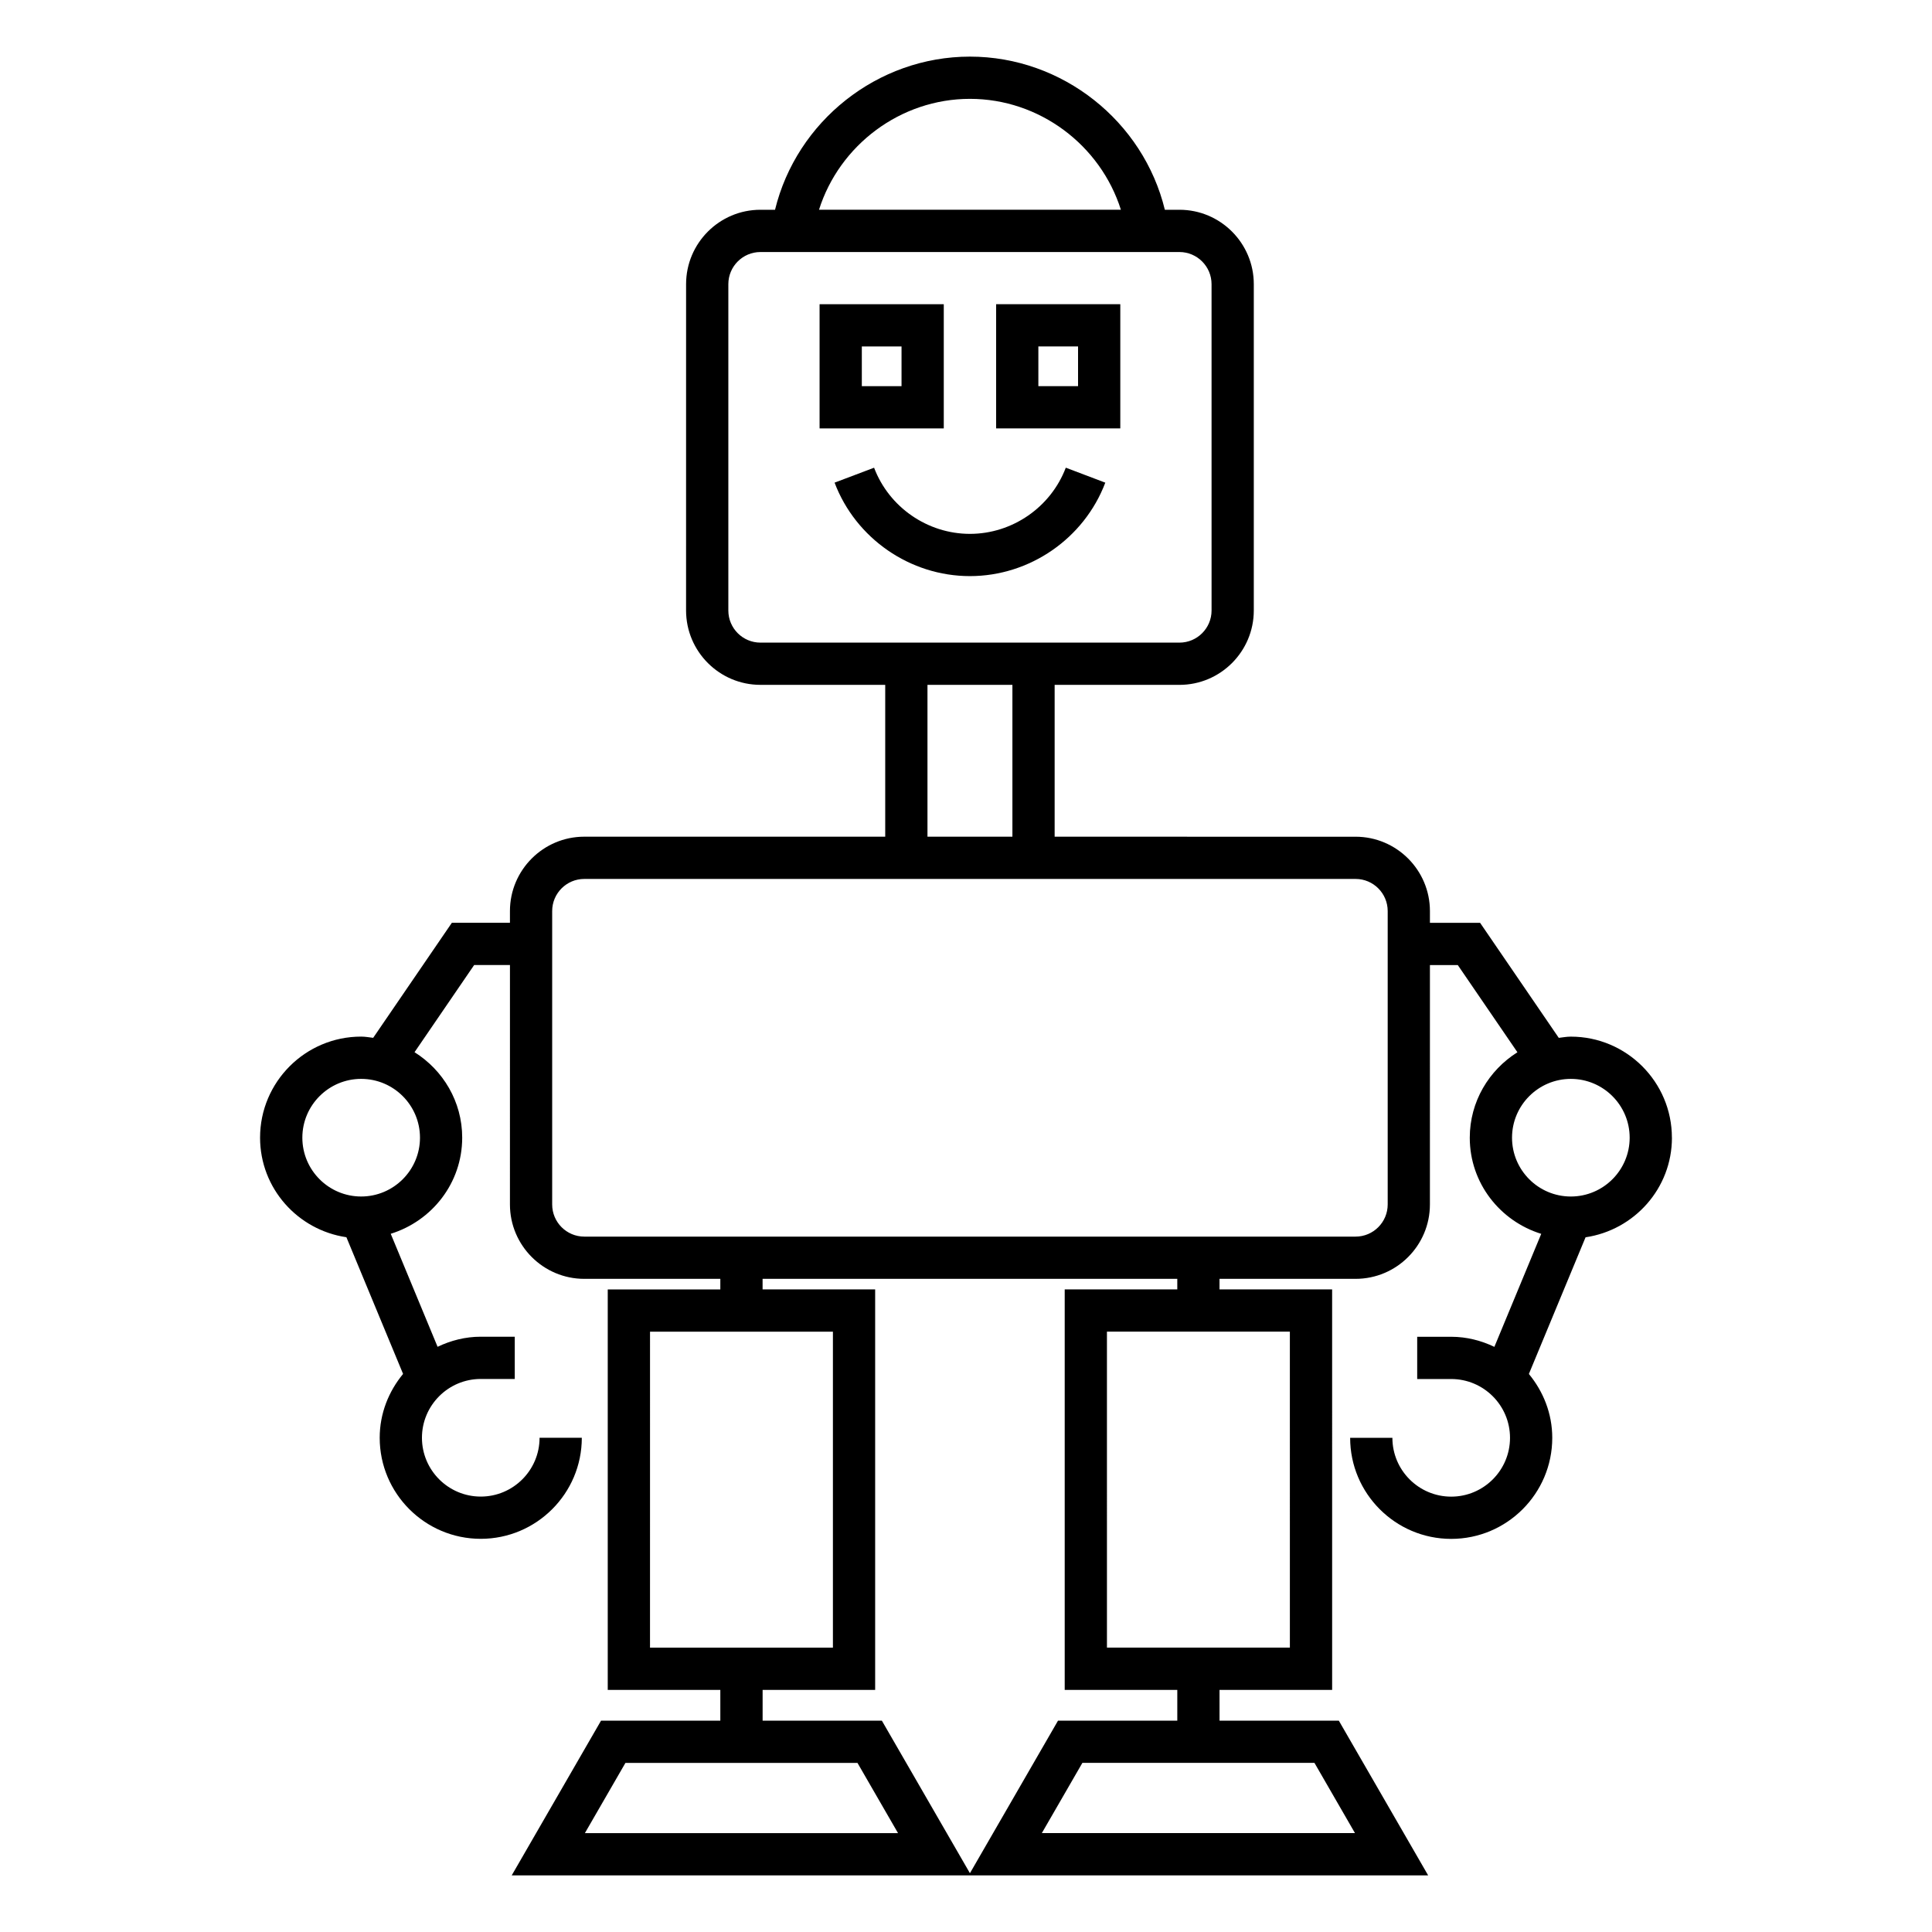 <?xml version="1.0" encoding="UTF-8"?>
<!-- Uploaded to: SVG Repo, www.svgrepo.com, Generator: SVG Repo Mixer Tools -->
<svg fill="#000000" width="800px" height="800px" version="1.1" viewBox="144 144 512 512" xmlns="http://www.w3.org/2000/svg">
 <g>
  <path d="m587.07 445.5c0-14.766-12.012-26.781-26.785-26.781-1.09 0-2.133 0.195-3.195 0.324l-20.848-30.484h-13.297v-3.117c0-10.859-8.84-19.703-19.703-19.703l-79.75-0.004v-40.238h33.074c10.867 0 19.703-8.844 19.703-19.711v-86.484c0-10.867-8.84-19.711-19.703-19.711h-3.867c-5.715-23.449-27.117-40.586-51.656-40.586-24.535 0-45.926 17.141-51.652 40.586h-3.867c-10.867 0-19.703 8.844-19.703 19.711l-0.004 86.48c0 10.867 8.84 19.711 19.703 19.711h33.074v40.238h-79.754c-10.859 0-19.699 8.84-19.699 19.703v3.117h-15.395l-20.848 30.484c-1.059-0.125-2.098-0.324-3.195-0.324-14.766 0-26.781 12.012-26.781 26.781 0 13.422 9.969 24.48 22.879 26.387l15.02 36.223c-3.812 4.629-6.195 10.473-6.195 16.922 0 14.766 12.012 26.781 26.781 26.781 14.766 0 26.781-12.012 26.781-26.781h-11.195c0 8.594-6.992 15.586-15.586 15.586s-15.586-6.992-15.586-15.586 6.992-15.586 15.586-15.586h9.012v-11.195h-9.012c-4.109 0-7.961 1.008-11.441 2.672l-12.418-29.949c10.926-3.383 18.941-13.453 18.941-25.477 0-9.555-5.078-17.902-12.633-22.645l15.805-23.109h9.484l-0.004 63.461c0 10.867 8.84 19.711 19.699 19.711h36.055v2.801h-29.836v106.14h29.836v8.152h-31.617l-23.672 41h121.76l-0.004-0.012h121.11l-23.672-41h-31.609l-0.004-8.148h29.844l-0.004-106.14h-29.844v-2.793h36.055c10.867 0 19.703-8.84 19.703-19.711l0.004-63.445h7.383l15.805 23.109c-7.559 4.742-12.629 13.086-12.629 22.645 0 12.02 8.016 22.094 18.938 25.477l-12.418 29.949c-3.481-1.664-7.332-2.672-11.441-2.672h-9.012v11.195h9.012c8.594 0 15.586 6.992 15.586 15.586s-6.992 15.586-15.586 15.586-15.586-6.992-15.586-15.586h-11.195c0 14.766 12.012 26.781 26.781 26.781 14.766 0 26.781-12.012 26.781-26.781 0-6.449-2.383-12.293-6.195-16.922l15.02-36.223c12.918-1.914 22.891-12.965 22.891-26.395zm-347.36 15.586c-8.594 0-15.586-6.992-15.586-15.586s6.992-15.586 15.586-15.586c8.598 0 15.59 6.992 15.59 15.586s-6.996 15.586-15.59 15.586zm161.33-290.89c18.434 0 34.59 12.254 40.008 29.391h-80.004c5.414-17.129 21.574-29.391 39.996-29.391zm-64.023 135.59v-86.48c0-4.695 3.816-8.516 8.508-8.516h111.04c4.691 0 8.508 3.824 8.508 8.516l0.004 86.48c0 4.695-3.816 8.516-8.508 8.516h-111.04c-4.699 0-8.512-3.816-8.512-8.516zm52.773 19.711h22.508v40.238h-22.508zm-73.527 171.41h48.469v83.746h-48.473zm-17.262 132.89 10.742-18.605h61.5l10.742 18.605zm204.08-0.012h-82.98l10.742-18.605h61.5zm-17.25-49.145h-48.477l-0.004-83.742h48.477zm-29.836-94.938h-29.836v106.14h29.836v8.145h-31.609l-23.344 40.434-23.336-40.422h-31.605v-8.152h29.824v-106.14h-29.832v-2.801h109.9zm55.758-22.504c0 4.695-3.816 8.516-8.508 8.516h-204.41c-4.684 0-8.504-3.816-8.504-8.516v-77.762c0-4.691 3.816-8.508 8.504-8.508h204.41c4.691 0 8.508 3.816 8.508 8.508zm32.949-17.695c0-8.594 6.992-15.586 15.586-15.586 8.598 0 15.59 6.992 15.59 15.586s-6.996 15.586-15.59 15.586c-8.598 0-15.586-6.992-15.586-15.586z"/>
  <path d="m401.04 285.48c-11.223 0-21.43-7.047-25.398-17.531l-10.469 3.957c5.602 14.812 20.02 24.77 35.867 24.77 15.844 0 30.262-9.949 35.875-24.766l-10.469-3.969c-3.977 10.492-14.188 17.539-25.406 17.539z"/>
  <path d="m394.11 224.62h-32.914v32.914h32.914zm-11.195 21.719h-10.523v-10.523h10.523z"/>
  <path d="m407.98 257.53h32.91v-32.914h-32.91zm11.195-21.719h10.52v10.523h-10.52z"/>
 </g>
</svg>